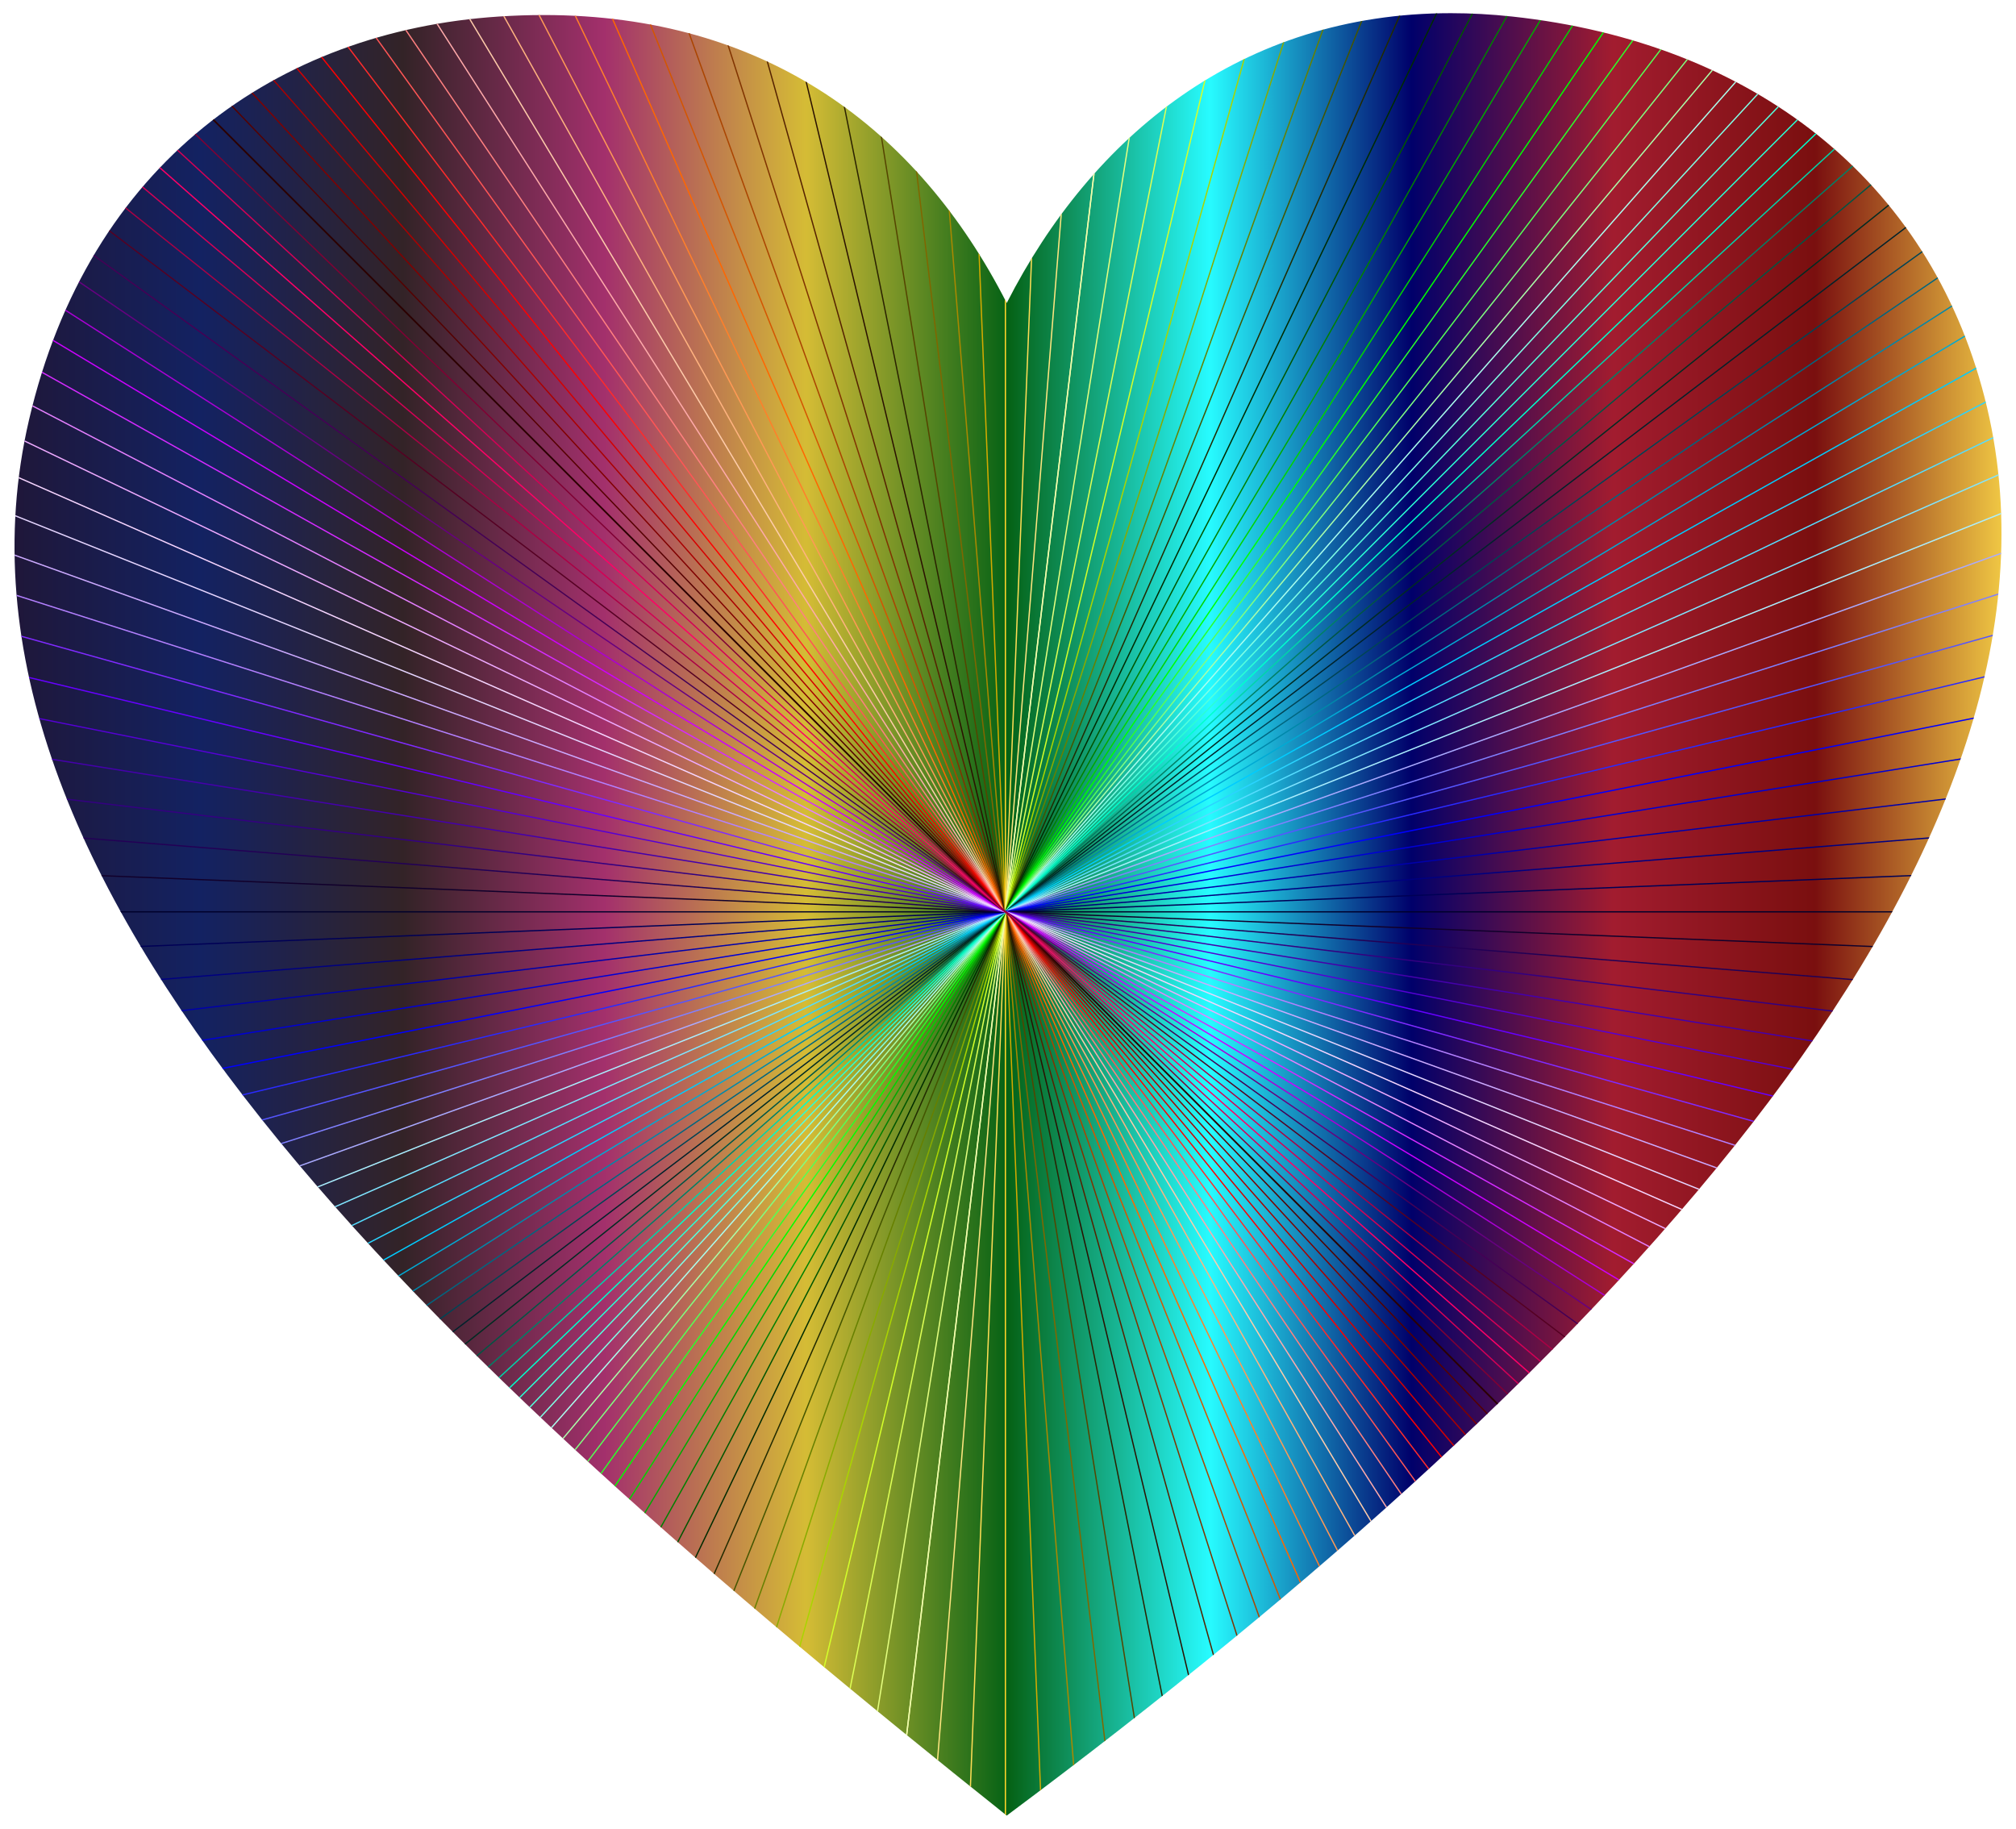 <svg xmlns="http://www.w3.org/2000/svg" xmlns:xlink="http://www.w3.org/1999/xlink" viewBox="0 0 1789.68 1623.384"><defs><path id="a" d="M1761.735 352.617C1712.237 159.88 1556.573 37.824 1342.421 14.68c-18.616-2.012-36.719-2.987-54.37-2.987-186.155 0-318.606 108.709-394.332 257.288C814.61 113.914 679.571 13.338 482.677 13.343c-13.03 0-26.345.441-39.919 1.336C246.93 27.587 78.705 144.689 25.704 372.96c-95.34 410.626 355.928 830.382 868.016 1238.73 544.595-405.577 969.478-863.995 868.015-1259.074z"/></defs><clipPath id="b"><use xlink:href="#a" overflow="visible"/></clipPath><g clip-path="url(#b)"><linearGradient id="c" gradientUnits="userSpaceOnUse" x1="-.678" y1="811.692" x2="1790.358" y2="811.692"><stop offset="0" stop-color="#201636"/><stop offset=".1" stop-color="#132262"/><stop offset=".2" stop-color="#332327"/><stop offset=".3" stop-color="#a3306c"/><stop offset=".4" stop-color="#d5bc35"/><stop offset=".5" stop-color="#056215"/><stop offset=".6" stop-color="#27fbff"/><stop offset=".7" stop-color="#00006a"/><stop offset=".8" stop-color="#a21c2f"/><stop offset=".9" stop-color="#7a0f0f"/><stop offset="1" stop-color="#f9d648"/></linearGradient><path fill="url(#c)" d="M-.678-81.515h1791.035v1786.414H-.678z"/><path stroke="#2B0000" stroke-width="1.444" d="M3.862-79.245l1777.35 1777.35"/><path fill="none" stroke="#500" stroke-width="1.111" d="M39.41-79.245l1706.255 1777.35"/><path fill="none" stroke="maroon" stroke-width="1.111" d="M74.956-79.245l1635.162 1777.35"/><path fill="none" stroke="#A00" stroke-width="1.111" d="M110.503-79.245l1564.068 1777.35"/><path fill="none" stroke="#D40000" stroke-width="1.111" d="M146.05-79.245l1492.974 1777.35"/><path fill="none" stroke="red" stroke-width="1.111" d="M181.597-79.245l1421.88 1777.35"/><path fill="none" stroke="#FF2A2A" stroke-width="1.111" d="M217.144-79.245l1350.786 1777.35"/><path fill="none" stroke="#F55" stroke-width="1.111" d="M252.691-79.245l1279.692 1777.35"/><path fill="none" stroke="#FF8080" stroke-width="1.111" d="M288.238-79.245l1208.598 1777.35"/><path fill="none" stroke="#FAA" stroke-width="1.111" d="M323.785-79.245l1137.504 1777.35"/><path fill="none" stroke="#FCA" stroke-width="1.111" d="M359.332-79.245l1066.41 1777.35"/><path fill="none" stroke="#FFB380" stroke-width="1.111" d="M394.88-79.245l995.315 1777.35"/><path fill="none" stroke="#F95" stroke-width="1.111" d="M430.426-79.245l924.222 1777.35"/><path fill="none" stroke="#FF7F2A" stroke-width="1.111" d="M465.973-79.245l853.128 1777.35"/><path fill="none" stroke="#F60" stroke-width="1.111" d="M501.52-79.245l782.034 1777.35"/><path fill="none" stroke="#D45500" stroke-width="1.111" d="M537.067-79.245l710.94 1777.35"/><path fill="none" stroke="#A40" stroke-width="1.111" d="M1212.46 1698.104L572.614-79.246"/><path fill="none" stroke="#803300" stroke-width="1.111" d="M1176.913 1698.104L608.161-79.246"/><path fill="none" stroke="#520" stroke-width="1.111" d="M1141.366 1698.104L643.708-79.246"/><path fill="none" stroke="#2B1100" stroke-width="1.111" d="M1105.82 1698.104L679.254-79.246"/><path fill="none" stroke="#2B2200" stroke-width="1.111" d="M1070.272 1698.104L714.802-79.246"/><path fill="none" stroke="#540" stroke-width="1.111" d="M1034.725 1698.104L750.35-79.246"/><path fill="none" stroke="#806600" stroke-width="1.111" d="M999.178 1698.104L785.896-79.246"/><path fill="none" stroke="#A80" stroke-width="1.111" d="M963.631 1698.104L821.443-79.246"/><path fill="none" stroke="#D4AA00" stroke-width="1.111" d="M928.084 1698.104L856.99-79.246"/><path fill="none" stroke="#FFD42A" stroke-width="1.111" d="M892.537 1698.104V-79.246"/><path fill="none" stroke="#FD5" stroke-width="1.111" d="M856.99 1698.104l71.094-1777.35"/><path fill="none" stroke="#FFE680" stroke-width="1.111" d="M821.443 1698.104L963.631-79.246"/><path fill="none" stroke="#FEA" stroke-width="1.111" d="M785.896 1698.104L999.178-79.246"/><path fill="none" stroke="#EFA" stroke-width="1.111" d="M785.896 1698.104L999.178-79.246"/><path fill="none" stroke="#E5FF80" stroke-width="1.111" d="M750.35 1698.104l284.375-1777.35"/><path fill="none" stroke="#DF5" stroke-width="1.111" d="M714.802 1698.104l355.47-1777.35"/><path fill="none" stroke="#D4FF2A" stroke-width="1.111" d="M679.255 1698.104L1105.82-79.246"/><path fill="none" stroke="#AAD400" stroke-width="1.111" d="M643.708 1698.104l497.658-1777.35"/><path fill="none" stroke="#8A0" stroke-width="1.111" d="M608.161 1698.104l568.752-1777.35"/><path fill="none" stroke="#668000" stroke-width="1.111" d="M572.614 1698.104L1212.46-79.246"/><path fill="none" stroke="#450" stroke-width="1.111" d="M537.067 1698.104l710.94-1777.35"/><path fill="none" stroke="#222B00" stroke-width="1.111" d="M501.52 1698.104l782.034-1777.35"/><path fill="none" stroke="#002B00" stroke-width="1.111" d="M465.973 1698.104l853.128-1777.35"/><path fill="none" stroke="#050" stroke-width="1.111" d="M430.426 1698.104l924.222-1777.35"/><path fill="none" stroke="green" stroke-width="1.111" d="M394.88 1698.104l995.315-1777.35"/><path fill="none" stroke="#0A0" stroke-width="1.111" d="M359.332 1698.104l1066.41-1777.35"/><path fill="none" stroke="#00D400" stroke-width="1.111" d="M323.785 1698.104L1461.29-79.246"/><path fill="none" stroke="#0F0" stroke-width="1.111" d="M288.238 1698.104L1496.836-79.246"/><path fill="none" stroke="#2AFF2A" stroke-width="1.111" d="M252.691 1698.104L1532.383-79.246"/><path fill="none" stroke="#5F5" stroke-width="1.111" d="M217.144 1698.104L1567.93-79.246"/><path fill="none" stroke="#80FF80" stroke-width="1.111" d="M181.597 1698.104l1421.88-1777.35"/><path fill="none" stroke="#AFA" stroke-width="1.111" d="M146.05 1698.104L1639.024-79.246"/><path fill="none" stroke="#AFE" stroke-width="1.111" d="M110.503 1698.104L1674.571-79.246"/><path fill="none" stroke="#80FFE6" stroke-width="1.111" d="M74.956 1698.104L1710.118-79.246"/><path fill="none" stroke="#5FD" stroke-width="1.111" d="M39.41 1698.104L1745.664-79.246"/><path fill="none" stroke="#2AFFD5" stroke-width="1.111" d="M3.862 1698.104l1777.35-1777.35"/><path fill="none" stroke="#0FC" stroke-width="1.111" d="M3.862 1662.557L1781.212-43.698"/><path fill="none" stroke="#00D4AA" stroke-width="1.111" d="M3.862 1627.01L1781.212-8.15"/><path fill="none" stroke="#008066" stroke-width="1.111" d="M3.862 1591.463L1781.212 27.396"/><path fill="none" stroke="#054" stroke-width="1.111" d="M3.862 1555.916L1781.212 62.943"/><path fill="none" stroke="#002B22" stroke-width="1.111" d="M3.862 1520.37L1781.212 98.49"/><path fill="none" stroke="#00222B" stroke-width="1.111" d="M3.862 1484.822l1777.35-1350.785"/><path fill="none" stroke="#045" stroke-width="1.111" d="M3.862 1449.275l1777.35-1279.691"/><path fill="none" stroke="#006680" stroke-width="1.111" d="M3.862 1413.728l1777.35-1208.597"/><path fill="none" stroke="#08A" stroke-width="1.111" d="M3.862 1378.181l1777.35-1137.503"/><path fill="none" stroke="#00AAD4" stroke-width="1.111" d="M3.862 1342.634l1777.35-1066.41"/><path fill="none" stroke="#0CF" stroke-width="1.111" d="M3.862 1307.087l1777.35-995.315"/><path fill="none" stroke="#2AD4FF" stroke-width="1.111" d="M3.862 1271.54l1777.35-924.221"/><path fill="none" stroke="#5DF" stroke-width="1.111" d="M3.862 1235.993l1777.35-853.127"/><path fill="none" stroke="#80E5FF" stroke-width="1.111" d="M3.862 1200.446l1777.35-782.033"/><path fill="none" stroke="#AEF" stroke-width="1.111" d="M3.862 1164.9l1777.35-710.94"/><path fill="none" stroke="#AAF" stroke-width="1.111" d="M3.862 1129.352l1777.35-639.846"/><path fill="none" stroke="#8080FF" stroke-width="1.111" d="M3.862 1093.805l1777.35-568.752"/><path fill="none" stroke="#55F" stroke-width="1.111" d="M3.862 1058.258L1781.212 560.6"/><path fill="none" stroke="#2A2AFF" stroke-width="1.111" d="M3.862 1022.712l1777.35-426.565"/><path fill="none" stroke="#00F" stroke-width="1.111" d="M3.862 987.164l1777.35-355.47"/><path fill="#0000D4" stroke="#0000D4" stroke-width="1.111" d="M3.862 951.617l1777.35-284.375"/><path fill="none" stroke="#00A" stroke-width="1.111" d="M3.862 916.07l1777.35-213.282"/><path fill="none" stroke="navy" stroke-width="1.111" d="M3.862 880.524l1777.35-142.188"/><path fill="none" stroke="#005" stroke-width="1.111" d="M3.862 844.976l1777.35-71.094"/><path fill="none" stroke="#00002B" stroke-width="1.111" d="M3.862 809.43h1777.35"/><path fill="none" stroke="#11002B" stroke-width="1.111" d="M3.862 773.883l1777.35 71.094"/><path fill="none" stroke="#205" stroke-width="1.111" d="M3.862 738.336l1777.35 142.188"/><path fill="none" stroke="#330080" stroke-width="1.111" d="M3.862 702.788l1777.35 213.282"/><path fill="none" stroke="#40A" stroke-width="1.111" d="M3.862 667.241l1777.35 284.376"/><path fill="none" stroke="#5500D4" stroke-width="1.111" d="M3.862 631.694l1777.35 355.47"/><path fill="none" stroke="#60F" stroke-width="1.111" d="M3.862 596.148l1777.35 426.564"/><path fill="none" stroke="#7F2AFF" stroke-width="1.111" d="M3.862 560.6l1777.35 497.658"/><path fill="none" stroke="#B380FF" stroke-width="1.111" d="M3.862 525.053l1777.35 568.752"/><path fill="none" stroke="#CAF" stroke-width="1.111" d="M3.862 489.507l1777.35 639.845"/><path fill="none" stroke="#E5D5FF" stroke-width="1.111" d="M3.862 453.96l1777.35 710.94"/><path fill="none" stroke="#F6D5FF" stroke-width="1.111" d="M3.862 418.413l1777.35 782.033"/><path fill="none" stroke="#EAF" stroke-width="1.111" d="M3.862 382.865l1777.35 853.128"/><path fill="none" stroke="#E580FF" stroke-width="1.111" d="M3.862 347.318l1777.35 924.222"/><path fill="none" stroke="#D42AFF" stroke-width="1.111" d="M3.862 311.772l1777.35 995.315"/><path fill="none" stroke="#C0F" stroke-width="1.111" d="M3.862 276.224l1777.35 1066.41"/><path fill="none" stroke="#AA00D4" stroke-width="1.111" d="M3.862 240.678l1777.35 1137.503"/><path fill="none" stroke="#660080" stroke-width="1.111" d="M3.862 205.13L1776.68 1409.819"/><path fill="none" stroke="#405" stroke-width="1.111" d="M3.862 169.584l1777.35 1279.691"/><path fill="none" stroke="#502" stroke-width="1.111" d="M3.862 134.037l1777.35 1350.785"/><path fill="none" stroke="#A04" stroke-width="1.111" d="M3.862 98.49l1777.35 1421.88"/><path fill="none" stroke="#D40055" stroke-width="1.111" d="M3.862 62.943l1777.35 1492.973"/><path fill="none" stroke="#F06" stroke-width="1.111" d="M3.862 27.396l1777.35 1564.067"/><path fill="none" stroke="#D40055" stroke-width="1.111" d="M1781.212 1627.01L3.862-8.15"/><path fill="none" stroke="#800033" stroke-width="1.111" d="M3.862-43.698l1777.35 1706.255"/><path fill="none" d="M3.862-79.245h1777.35v1777.35H3.862z"/></g></svg>
